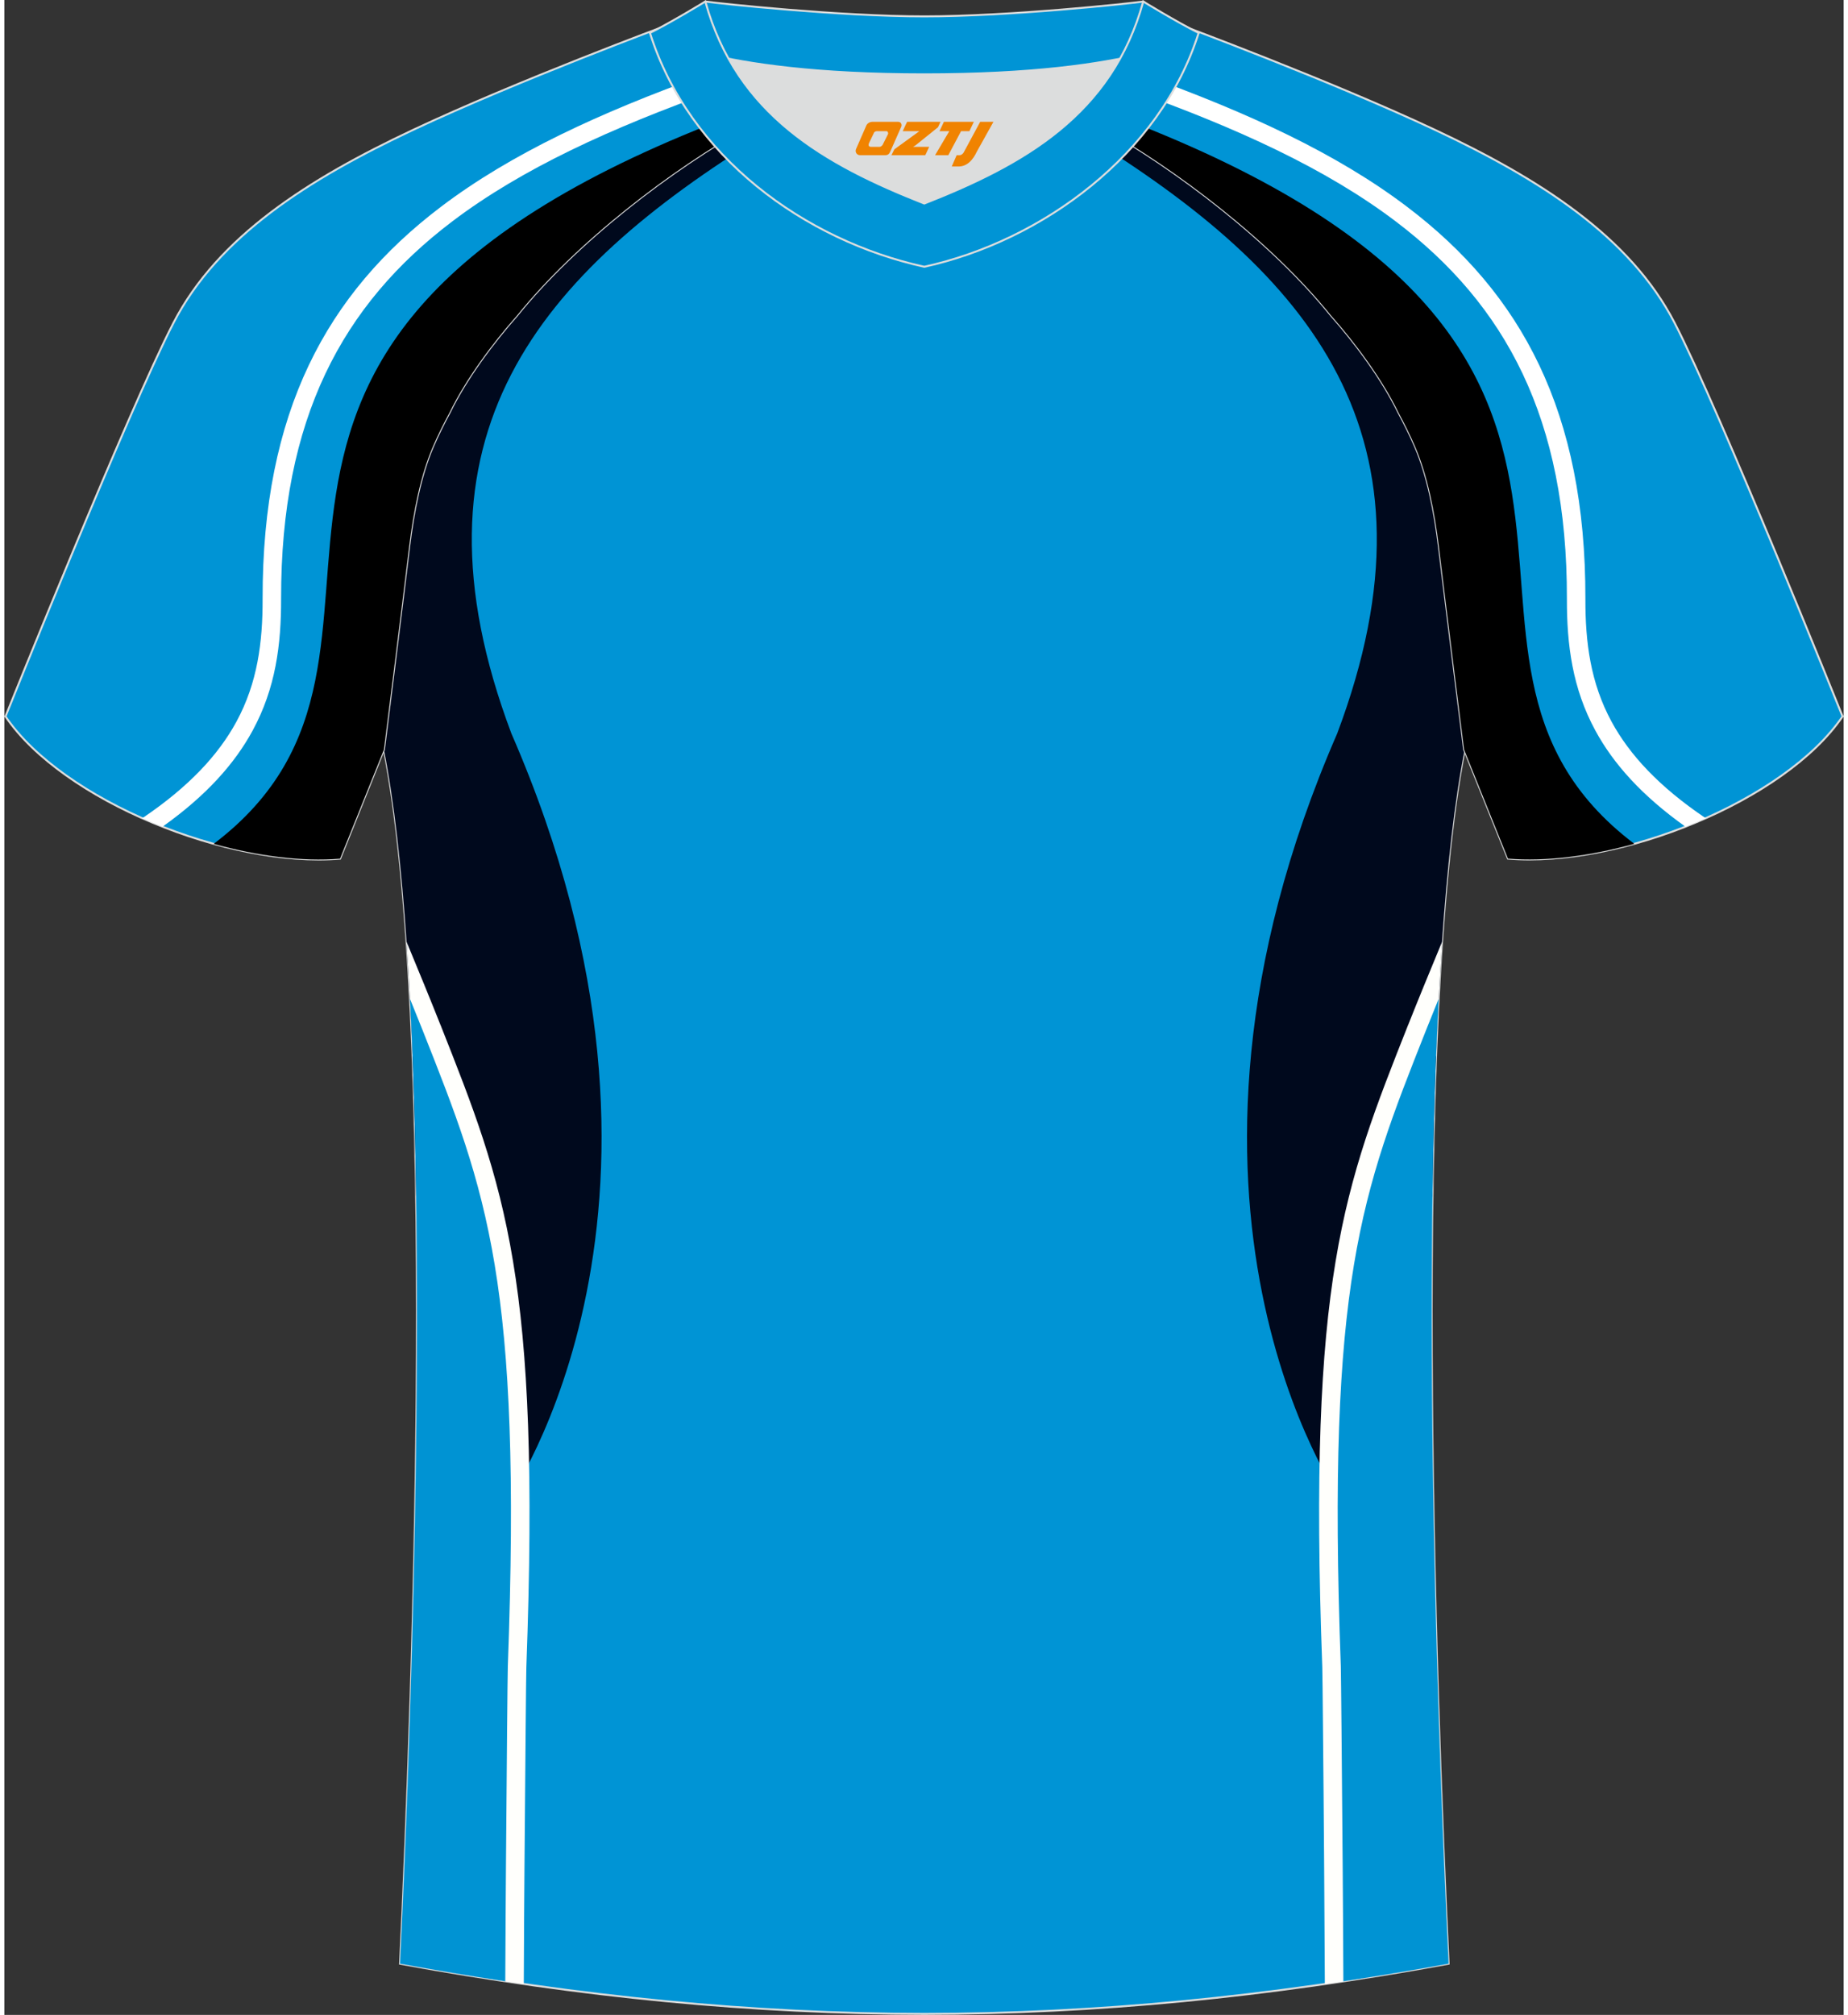 <?xml version="1.0" encoding="utf-8"?>
<!-- Generator: Adobe Illustrator 24.0.1, SVG Export Plug-In . SVG Version: 6.00 Build 0)  -->
<svg xmlns="http://www.w3.org/2000/svg" xmlns:xlink="http://www.w3.org/1999/xlink" version="1.1" id="图层_1" x="0px" y="0px" width="378px" height="412px" viewBox="0 0 375.12 410.8" enable-background="new 0 0 375.12 410.8" xml:space="preserve">
<rect x="0" y="0" width="375.12" height="410.8" fill="#333333" stroke="none"/>
<g>
	
		<path fill-rule="evenodd" clip-rule="evenodd" fill="#0094D5" stroke="#DCDDDD" stroke-width="0.4" stroke-miterlimit="22.926" d="   M292.73,111.46c1.28,10.58,4.87,39.18,5.13,41.24c-10.9,54.6-6,192.07-3.31,247.66c-36.98,6.78-71.95,10.21-106.93,10.24   c-34.97-0.04-69.96-3.47-106.92-10.24c2.69-55.59,7.59-193.07-3.31-247.66c0.26-2.06,3.85-30.66,5.13-41.24   c0.85-7.05,2.32-14.6,4.86-20.45c1.01-2.34,2.15-4.66,3.41-6.96c3.27-6.77,8.81-14.2,13.76-19.77   c11.93-14.82,31.37-29.81,47.81-38.9c3.96,3.45,8.45,6.67,13.62,9.66l1.87,1.05c6.12,2.94,13.03,4.41,19.8,4.42   c6.76-0.02,13.68-1.49,19.8-4.42l1.87-1.05c5.16-2.98,9.64-6.22,13.61-9.66c16.44,9.09,35.88,24.07,47.81,38.9   c4.94,5.57,10.48,13,13.76,19.77c1.25,2.31,2.4,4.63,3.41,6.96C290.41,96.86,291.88,104.42,292.73,111.46z"/>
	<g>
		<path fill-rule="evenodd" clip-rule="evenodd" fill="#00091D" d="M154.92,27.52c-45.98,28.34-74.39,61.29-51.51,122.03    c41.77,95.93-0.68,156.16-0.68,156.16c-7.44-25.84-13.55-45.86-18.75-61.91c-0.53-36.41-2.38-69.97-6.6-91.1    c0.26-2.06,3.85-30.66,5.13-41.24c0.85-7.05,2.32-14.6,4.86-20.45c1.01-2.34,2.15-4.66,3.41-6.96c3.27-6.77,8.81-14.2,13.76-19.77    c11.93-14.82,31.37-29.81,47.81-38.9C153.19,26.1,154.04,26.82,154.92,27.52z"/>
		<path fill-rule="evenodd" clip-rule="evenodd" fill="#FFFFFC" d="M98.9,339.65c2.76-74.93-3.7-94.2-15.65-124.49    c-0.31-8.06-0.71-15.82-1.22-23.15c2.57,6.2,4.95,11.99,6.89,16.89l-0.01,0.01l0.01,0.02h0.02    c13.18,33.28,20.45,51.63,17.52,130.98l0,0c-0.03,0.89-0.08,5.55-0.14,12.32c-0.07,7.63-0.16,17.84-0.24,28.36v0.01    c-0.05,5.73-0.1,14.25-0.14,23.9c-2.51-0.36-5.02-0.74-7.55-1.14c0.05-9.21,0.09-17.32,0.14-22.82    c0.08-10.62,0.17-20.84,0.24-28.38c0.06-6.96,0.12-11.71,0.14-12.52L98.9,339.65L98.9,339.65z"/>
		<path fill-rule="evenodd" clip-rule="evenodd" fill="#0093D3" d="M102.68,339.78c2.9-78.57-4.27-96.64-17.28-129.49    c-0.84-2.11-1.73-4.33-2.67-6.64c3.34,64.54,0.01,154.37-2.03,196.71c7.23,1.32,14.38,2.52,21.46,3.59    c0.05-9.43,0.09-17.75,0.14-23.37C102.46,360.39,102.62,341.52,102.68,339.78z"/>
		<path fill-rule="evenodd" clip-rule="evenodd" fill="#00091D" d="M220.34,27.53c45.97,28.33,74.37,61.28,51.49,122.02    c-41.77,95.93,0.68,156.16,0.68,156.16c7.44-25.84,13.56-45.86,18.75-61.91c0.53-36.41,2.38-69.97,6.6-91.1    c-0.26-2.06-3.85-30.66-5.13-41.24c-0.85-7.04-2.32-14.6-4.82-20.45c-1.01-2.33-2.16-4.65-3.41-6.96    c-3.28-6.77-8.82-14.2-13.76-19.77c-11.93-14.83-31.37-29.81-47.81-38.9C222.09,26.11,221.23,26.82,220.34,27.53z"/>
		<path fill-rule="evenodd" clip-rule="evenodd" fill="#FFFFFC" d="M268.79,339.91c-2.93-79.36,4.34-97.7,17.52-130.98h0.02    l0.01-0.02l-0.01-0.01c1.94-4.9,4.32-10.69,6.89-16.89c-0.5,7.33-0.9,15.09-1.22,23.15c-11.95,30.29-18.42,49.56-15.66,124.49    v0.01c0.03,0.8,0.08,5.55,0.14,12.52c0.07,7.53,0.15,17.75,0.24,28.38c0.05,5.5,0.09,13.61,0.14,22.82    c-2.52,0.4-5.04,0.77-7.55,1.14c-0.05-9.65-0.1-18.17-0.14-23.9v-0.01c-0.08-10.53-0.16-20.73-0.24-28.36    C268.87,345.46,268.82,340.8,268.79,339.91L268.79,339.91z"/>
		<path fill-rule="evenodd" clip-rule="evenodd" fill="#0093D3" d="M272.57,339.78c-2.9-78.57,4.27-96.64,17.28-129.49    c0.84-2.11,1.73-4.33,2.67-6.64c-3.34,64.55-0.01,154.37,2.03,196.71c-7.23,1.32-14.38,2.52-21.46,3.59    c-0.05-9.43-0.09-17.75-0.14-23.37C272.79,360.39,272.62,341.52,272.57,339.78z"/>
	</g>
	
		<path fill-rule="evenodd" clip-rule="evenodd" fill="#0094D5" stroke="#DCDDDD" stroke-width="0.4" stroke-miterlimit="22.926" d="   M222.74,25.38c7.1-6.19,12.52-13.04,17.07-20.3c0,0,30.76,11.42,52,21.41s39.72,21.69,48.83,39.33   c9.12,17.63,34.26,80.24,34.26,80.24c-11.61,17.12-45.46,30.89-68.23,28.99l-8.95-22.23c0,0-3.82-30.38-5.14-41.36   c-0.85-7.04-2.32-14.6-4.86-20.45c-1.01-2.34-2.16-4.66-3.41-6.96c-3.28-6.77-8.81-14.2-13.76-19.77   C258.62,49.47,239.18,34.47,222.74,25.38z"/>
	<path fill-rule="evenodd" clip-rule="evenodd" d="M225.26,23.09c128.61,47.88,54.93,109.41,107.17,148.95   c-9,2.49-18.02,3.66-25.77,3.02l-8.95-22.23c0,0-3.82-30.38-5.14-41.36c-0.85-7.04-2.32-14.6-4.86-20.45   c-1.01-2.34-2.16-4.66-3.41-6.96c-3.28-6.77-8.81-14.2-13.76-19.77c-11.93-14.81-31.37-29.81-47.81-38.9   C223.61,24.63,224.45,23.86,225.26,23.09z"/>
	<path fill-rule="evenodd" clip-rule="evenodd" fill="#FFFFFF" d="M229.84,18.4c21.48,7.66,39.71,15.97,53.94,26.75   c22.4,16.97,34.98,40.21,34.9,76.97c-0.02,9.35,1.12,18.21,5.81,26.84c3.64,6.7,9.39,13.2,18.37,19.59   c1.39-0.55,2.77-1.12,4.13-1.73c-9.6-6.47-15.56-12.99-19.19-19.66c-4.32-7.95-5.37-16.24-5.35-25.04   c0.08-38.13-13.03-62.29-36.39-79.98c-14.28-10.82-32.36-19.16-53.58-26.8C231.63,16.37,230.75,17.39,229.84,18.4z"/>
	
		<path fill-rule="evenodd" clip-rule="evenodd" fill="#0094D5" stroke="#DCDDDD" stroke-width="0.4" stroke-miterlimit="22.926" d="   M152.39,25.39c-7.1-6.19-12.52-13.04-17.07-20.3c0,0-30.76,11.42-52,21.41S43.6,48.19,34.49,65.83   c-9.12,17.63-34.26,80.24-34.26,80.24c11.61,17.12,45.46,30.89,68.23,28.99l8.95-22.23c0,0,3.82-30.38,5.14-41.36   c0.85-7.04,2.32-14.6,4.86-20.45c1.01-2.34,2.16-4.66,3.41-6.96c3.28-6.77,8.81-14.2,13.76-19.77   C116.51,49.48,135.95,34.48,152.39,25.39z"/>
	<path fill-rule="evenodd" clip-rule="evenodd" d="M149.86,23.09C21.25,70.98,94.93,132.51,42.69,172.05   c9,2.49,18.02,3.66,25.77,3.02l8.95-22.23c0,0,3.82-30.38,5.14-41.36c0.85-7.04,2.32-14.6,4.86-20.45   c1.01-2.34,2.16-4.66,3.41-6.96c3.28-6.77,8.81-14.2,13.76-19.77c11.93-14.81,31.37-29.81,47.81-38.9   C151.52,24.63,150.68,23.87,149.86,23.09z"/>
	<path fill-rule="evenodd" clip-rule="evenodd" fill="#FFFFFF" d="M145.28,18.4c-21.48,7.66-39.71,15.97-53.94,26.75   c-22.4,16.97-34.97,40.21-34.9,76.97c0.02,9.35-1.12,18.21-5.81,26.84c-3.64,6.7-9.39,13.2-18.37,19.59   c-1.39-0.55-2.77-1.12-4.13-1.73c9.6-6.47,15.56-12.99,19.19-19.66c4.32-7.95,5.37-16.24,5.35-25.04   c-0.07-38.13,13.04-62.28,36.4-79.98c14.28-10.82,32.36-19.16,53.58-26.8C143.5,16.37,144.37,17.39,145.28,18.4z"/>
	<path fill-rule="evenodd" clip-rule="evenodd" fill="#DCDDDD" d="M147.7,11.97c8.45,15.12,23.39,23.04,39.92,29.53   c16.55-6.51,31.48-14.4,39.92-29.54c-8.65,1.72-21.45,3.2-39.92,3.2C169.15,15.17,156.35,13.69,147.7,11.97z"/>
	
		<path fill-rule="evenodd" clip-rule="evenodd" fill="#0094D5" stroke="#DCDDDD" stroke-width="0.4" stroke-miterlimit="22.926" d="   M187.62,3.34c-17.28,0-41.78-2.62-44.66-3.03c0,0-5.53,4.61-11.29,6.4c0,0,11.78,8.45,55.95,8.45s55.95-8.45,55.95-8.45   c-5.76-1.78-11.29-6.4-11.29-6.4C229.39,0.73,204.9,3.34,187.62,3.34z"/>
	
		<path fill-rule="evenodd" clip-rule="evenodd" fill="#0094D5" stroke="#DCDDDD" stroke-width="0.4" stroke-miterlimit="22.926" d="   M187.62,54.39c23.96-5.25,48.15-22.87,55.95-47.68c-4.43-2.2-11.29-6.4-11.29-6.4c-6.4,23.1-24.3,33.18-44.66,41.19   c-20.33-8-38.27-18.12-44.66-41.19c0,0-6.86,4.19-11.29,6.4C139.58,31.9,163.27,49.05,187.62,54.39z"/>
	
</g>
<g>
	<path fill="#F08300" d="M199.02,24.84l-3.4,6.3c-0.2,0.3-0.5,0.5-0.8,0.5h-0.6l-1,2.3h1.2c2,0.1,3.2-1.5,3.9-3L201.72,24.84h-2.5L199.02,24.84z"/>
	<polygon fill="#F08300" points="191.82,24.84 ,197.72,24.84 ,196.82,26.74 ,195.12,26.74 ,192.52,31.64 ,189.82,31.64 ,192.72,26.74 ,190.72,26.74 ,191.62,24.84"/>
	<polygon fill="#F08300" points="185.82,29.94 ,185.32,29.94 ,185.82,29.64 ,190.42,25.94 ,190.92,24.84 ,184.12,24.84 ,183.82,25.44 ,183.22,26.74 ,186.02,26.74 ,186.62,26.74 ,181.52,30.44    ,180.92,31.64 ,187.52,31.64 ,187.82,31.64 ,188.62,29.94"/>
	<path fill="#F08300" d="M182.32,24.84H177.02C176.52,24.84,176.02,25.14,175.82,25.54L173.72,30.34C173.42,30.94,173.82,31.64,174.52,31.64h5.2c0.4,0,0.7-0.2,0.9-0.6L182.92,25.84C183.12,25.34,182.82,24.84,182.32,24.84z M180.22,27.34L179.12,29.54C178.92,29.84,178.62,29.94,178.52,29.94l-1.8,0C176.52,29.94,176.12,29.84,176.32,29.24l1-2.1c0.1-0.3,0.4-0.4,0.7-0.4h1.9   C180.12,26.74,180.32,27.04,180.22,27.34z"/>
</g>
</svg>